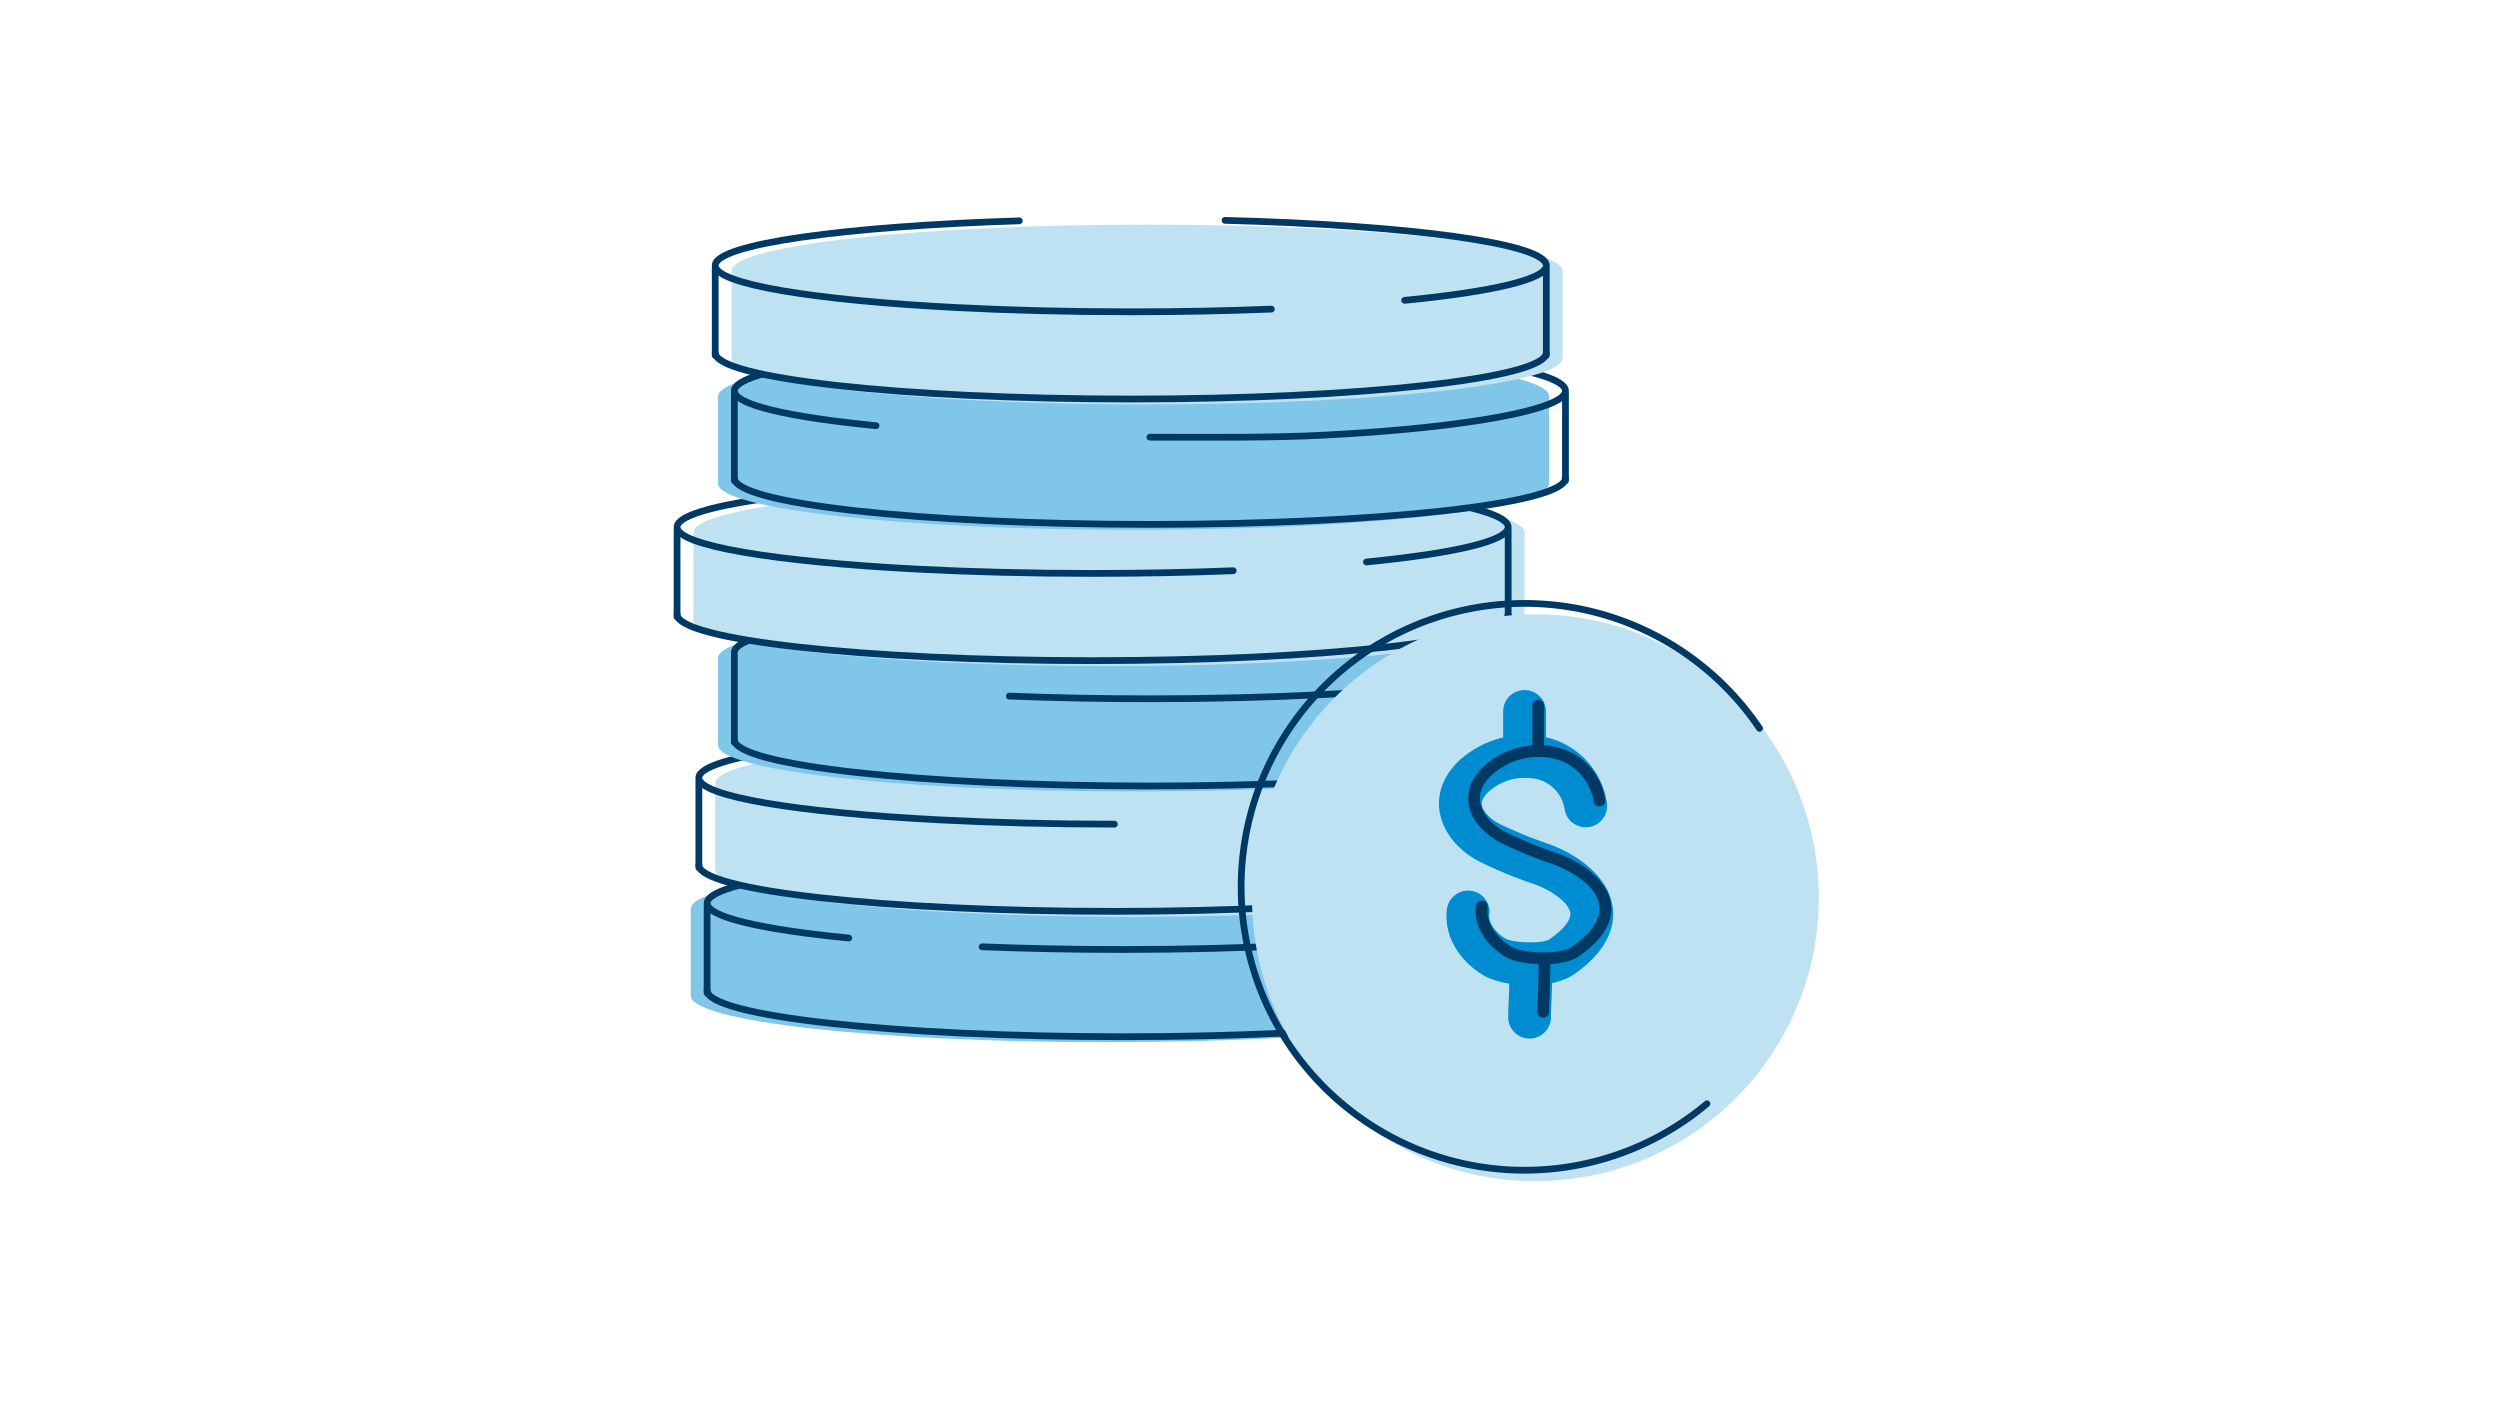 <svg xmlns="http://www.w3.org/2000/svg" width="555" height="312" viewBox="0 0 555 312"><defs><style>.a,.c{fill:none;}.b{fill:#80c6e8;}.c{stroke:#003963;stroke-linecap:round;stroke-linejoin:round;stroke-width:1.5px;}.d{fill:#bfe2f3;}.e{fill:#008cd1;}.f{fill:#003963;}</style></defs><g transform="translate(-109 -805)"><g transform="translate(-29 306)"><path class="a" d="M0,0H555V312H0Z" transform="translate(138 499)"/><g transform="translate(226 397)"><g transform="translate(52 120)"><path class="a" d="M0,0H274.874V274.874H0Z"/><g transform="translate(10.308 30.922)"><path class="b" d="M64.267,198.73c0-5.681,41.3-10.285,92.252-10.285s92.252,4.6,92.252,10.285v19.36c0,5.68-41.3,10.285-92.252,10.285s-92.252-4.605-92.252-10.285Z" transform="translate(-61.225 -45.935)"/><g transform="translate(6.672 141.566)"><path class="c" d="M67.267,211.945c0,5.68,41.3,10.285,92.252,10.285s92.252-4.605,92.252-10.285" transform="translate(-67.267 -182.567)"/><path class="c" d="M117.71,207.346c9.75.391,20.26.6,31.217.6,13.794,0,26.879-.338,38.631-.943,31.655-1.63,53.621-5.2,53.621-9.342,0-4.725-28.576-8.706-67.51-9.911" transform="translate(-56.675 -187.646)"/><path class="c" d="M138.595,187.665c-40.869,1.056-71.328,5.141-71.328,10.019,0,3.083,12.171,5.85,31.45,7.735" transform="translate(-67.267 -187.665)"/><line class="c" y2="19.36" transform="translate(0 10.623)"/><line class="c" y2="19.36" transform="translate(184.503 10.623)"/></g><path class="d" d="M253.256,175.73c0-5.681-41.3-10.285-92.252-10.285s-92.252,4.6-92.252,10.285v19.36c0,5.68,41.3,10.285,92.252,10.285s92.252-4.605,92.252-10.285Z" transform="translate(-60.283 -50.764)"/><g transform="translate(4.84 113.737)"><path class="c" d="M250.257,188.945c0,5.68-41.3,10.285-92.252,10.285s-92.252-4.605-92.252-10.285" transform="translate(-65.753 -159.567)"/><path class="c" d="M158,184.95c-13.794,0-26.879-.338-38.631-.943-31.655-1.63-53.621-5.2-53.621-9.342,0-4.725,28.576-8.706,67.51-9.911" transform="translate(-65.753 -164.646)"/><path class="c" d="M159.289,164.665c40.869,1.056,71.328,5.141,71.328,10.019,0,3.083-12.171,5.85-31.45,7.735" transform="translate(-46.113 -164.665)"/><line class="c" y2="19.36" transform="translate(184.503 10.623)"/><line class="c" y2="19.36" transform="translate(0 10.623)"/></g><path class="b" d="M69.267,152.73c0-5.681,41.3-10.285,92.252-10.285s92.252,4.6,92.252,10.285v19.359c0,5.68-41.3,10.285-92.252,10.285s-92.252-4.605-92.252-10.285Z" transform="translate(-60.175 -55.593)"/><g transform="translate(12.722 85.908)"><path class="c" d="M72.267,165.945c0,5.68,41.3,10.285,92.252,10.285s92.252-4.605,92.252-10.285" transform="translate(-72.267 -136.567)"/><path class="c" d="M122.71,161.346c9.75.391,20.26.6,31.217.6,13.794,0,26.88-.338,38.631-.943,31.655-1.63,53.621-5.2,53.621-9.342,0-4.725-28.576-8.706-67.51-9.911" transform="translate(-61.675 -141.646)"/><path class="c" d="M143.595,141.665c-40.869,1.056-71.328,5.141-71.328,10.019" transform="translate(-72.267 -141.665)"/><line class="c" y2="19.36" transform="translate(0 10.623)"/><line class="c" y2="19.36" transform="translate(184.503 10.623)"/></g><path class="d" d="M249.257,129.73c0-5.681-41.3-10.285-92.252-10.285s-92.252,4.6-92.252,10.285v19.36c0,5.68,41.3,10.285,92.252,10.285s92.252-4.605,92.252-10.285Z" transform="translate(-61.123 -60.423)"/><g transform="translate(0 58.079)"><path class="c" d="M246.256,142.945c0,5.68-41.3,10.285-92.252,10.285s-92.252-4.605-92.252-10.285" transform="translate(-61.753 -113.567)"/><path class="c" d="M185.222,138.346c-9.75.391-20.261.6-31.217.6-13.794,0-26.879-.338-38.631-.943-31.655-1.63-53.621-5.2-53.621-9.342,0-4.725,28.576-8.706,67.51-9.911" transform="translate(-61.753 -118.646)"/><path class="c" d="M155.289,118.665c40.869,1.056,71.328,5.141,71.328,10.019,0,3.083-12.171,5.85-31.45,7.735" transform="translate(-42.113 -118.665)"/><line class="c" y2="19.36" transform="translate(184.503 10.623)"/><line class="c" y2="19.36" transform="translate(0 10.623)"/></g><path class="b" d="M69.267,104.73c0-5.681,41.3-10.285,92.252-10.285s92.252,4.6,92.252,10.285v19.36c0,5.68-41.3,10.285-92.252,10.285s-92.252-4.605-92.252-10.285Z" transform="translate(-60.175 -65.672)"/><g transform="translate(12.722 27.829)"><path class="c" d="M72.267,117.945c0,5.68,41.3,10.285,92.252,10.285s92.252-4.605,92.252-10.285" transform="translate(-72.267 -88.567)"/><path class="c" d="M148.51,113.95c13.794,0,26.841.157,38.591-.448,31.655-1.63,53.661-5.7,53.661-9.837,0-4.725-28.576-8.706-67.51-9.911" transform="translate(-56.258 -93.646)"/><path class="c" d="M143.595,93.665c-40.869,1.056-71.328,5.141-71.328,10.019,0,3.083,12.171,5.85,31.45,7.735" transform="translate(-72.267 -93.665)"/><line class="c" y2="19.36" transform="translate(0 10.623)"/><line class="c" y2="19.36" transform="translate(184.503 10.623)"/></g><path class="d" d="M256.257,81.73c0-5.681-41.3-10.285-92.252-10.285s-92.252,4.6-92.252,10.285v19.36c0,5.68,41.3,10.285,92.252,10.285s92.252-4.605,92.252-10.285Z" transform="translate(-59.653 -70.501)"/><g transform="translate(8.47 0)"><path class="c" d="M253.256,94.945c0,5.68-41.3,10.285-92.252,10.285s-92.252-4.605-92.252-10.285" transform="translate(-68.753 -65.567)"/><path class="c" d="M192.222,90.346c-9.75.391-20.261.6-31.217.6-13.794,0-26.88-.338-38.631-.943-31.655-1.63-53.621-5.2-53.621-9.342,0-4.725,28.576-8.706,67.51-9.911" transform="translate(-68.753 -70.646)"/><path class="c" d="M162.289,70.665c40.869,1.056,71.328,5.141,71.328,10.019,0,3.083-12.171,5.85-31.45,7.735" transform="translate(-49.113 -70.665)"/><line class="c" y2="19.36" transform="translate(184.503 10.623)"/><line class="c" y2="19.36" transform="translate(0 10.623)"/></g><circle class="d" cx="62.918" cy="62.918" r="62.918" transform="translate(127.635 87.457)"/><path class="c" d="M268.655,252.018a62.916,62.916,0,1,1,11.675-83.333" transform="translate(-40.024 -55.908)"/><g transform="translate(169.146 104.204)"><g transform="translate(0 0)"><path class="e" d="M221.708,220.649c-4.073,0-8.085-.883-10.3-2.223-5.715-3.454-8.816-9.083-8.093-14.69a4.747,4.747,0,0,1,9.416,1.212c-.263,2.04,1.613,4.16,3.59,5.357,1.7.957,8.263,1.189,9.82.1,3.1-2.179,4.766-4.3,4.563-5.81-.281-2.1-3.732-4.844-8.027-6.392a101.1,101.1,0,0,1-11.844-4.857c-6.145-3.068-9.772-8.615-9.236-14.129.4-4.066,2.939-7.812,7.162-10.547a21.411,21.411,0,0,1,17.847-2.73,17.613,17.613,0,0,1,12.236,14.337,4.746,4.746,0,1,1-9.429,1.1,8.214,8.214,0,0,0-5.671-6.381,12,12,0,0,0-9.821,1.646c-1.669,1.082-2.77,2.421-2.875,3.5-.143,1.471,1.59,3.5,4.029,4.716a93.424,93.424,0,0,0,10.82,4.42c6.265,2.258,13.29,7.136,14.22,14.061.495,3.692-.58,9.265-8.513,14.84C229.106,219.931,225.381,220.649,221.708,220.649Z" transform="translate(-201.547 -155.048)"/><path class="e" d="M218.07,176.3a4.745,4.745,0,0,1-4.747-4.745V161.531a4.747,4.747,0,0,1,9.493,0v10.025A4.746,4.746,0,0,1,218.07,176.3Z" transform="translate(-199.074 -156.786)"/><path class="e" d="M218.989,224.359a4.746,4.746,0,0,1-4.746-4.747c0-.97.041-1.992.1-3.249.081-1.892.183-4.246.183-7.889a4.746,4.746,0,1,1,9.492,0c0,3.845-.11,6.418-.191,8.3-.047,1.1-.087,1.994-.087,2.842A4.746,4.746,0,0,1,218.989,224.359Z" transform="translate(-198.881 -146.93)"/></g></g><path class="f" d="M223.622,215.606c-3.415,0-6.827-.673-8.524-1.7-3.55-2.145-7.112-6.243-6.461-11.307a1.307,1.307,0,0,1,2.593.333c-.492,3.822,2.5,7.1,5.221,8.74,2.468,1.491,10.679,2.012,13.578-.024,4.375-3.075,6.392-6.13,6-9.083-.57-4.242-5.889-7.59-10.271-9.17a98.642,98.642,0,0,1-11.472-4.7c-3.692-1.842-7.832-5.755-7.349-10.719.393-4.046,3.683-6.743,5.608-7.991a17.941,17.941,0,0,1,14.938-2.336,14.118,14.118,0,0,1,9.858,11.454,1.306,1.306,0,1,1-2.6.3,11.633,11.633,0,0,0-8.05-9.266,15.319,15.319,0,0,0-12.73,2.039c-1.529.991-4.14,3.1-4.428,6.051-.353,3.643,2.966,6.656,5.917,8.13a97.123,97.123,0,0,0,11.191,4.579c5.314,1.914,11.25,5.883,11.975,11.279.536,4-1.846,7.89-7.082,11.571C229.7,215.073,226.659,215.606,223.622,215.606Z" transform="translate(-31.278 -50.454)"/><path class="f" d="M219.978,171.284a1.306,1.306,0,0,1-1.307-1.307V159.954a1.307,1.307,0,1,1,2.613,0v10.023A1.306,1.306,0,0,1,219.978,171.284Z" transform="translate(-28.805 -52.191)"/><path class="f" d="M220.9,219.341a1.307,1.307,0,0,1-1.307-1.307c0-.926.041-1.9.093-3.1.082-1.925.185-4.321.185-8.037a1.307,1.307,0,1,1,2.613,0c0,3.772-.109,6.3-.188,8.149-.05,1.157-.091,2.1-.091,2.989A1.306,1.306,0,0,1,220.9,219.341Z" transform="translate(-28.612 -42.335)"/><path class="d" d="M103.685,87.445" transform="translate(-52.949 -67.142)"/></g></g></g></g></g></svg>